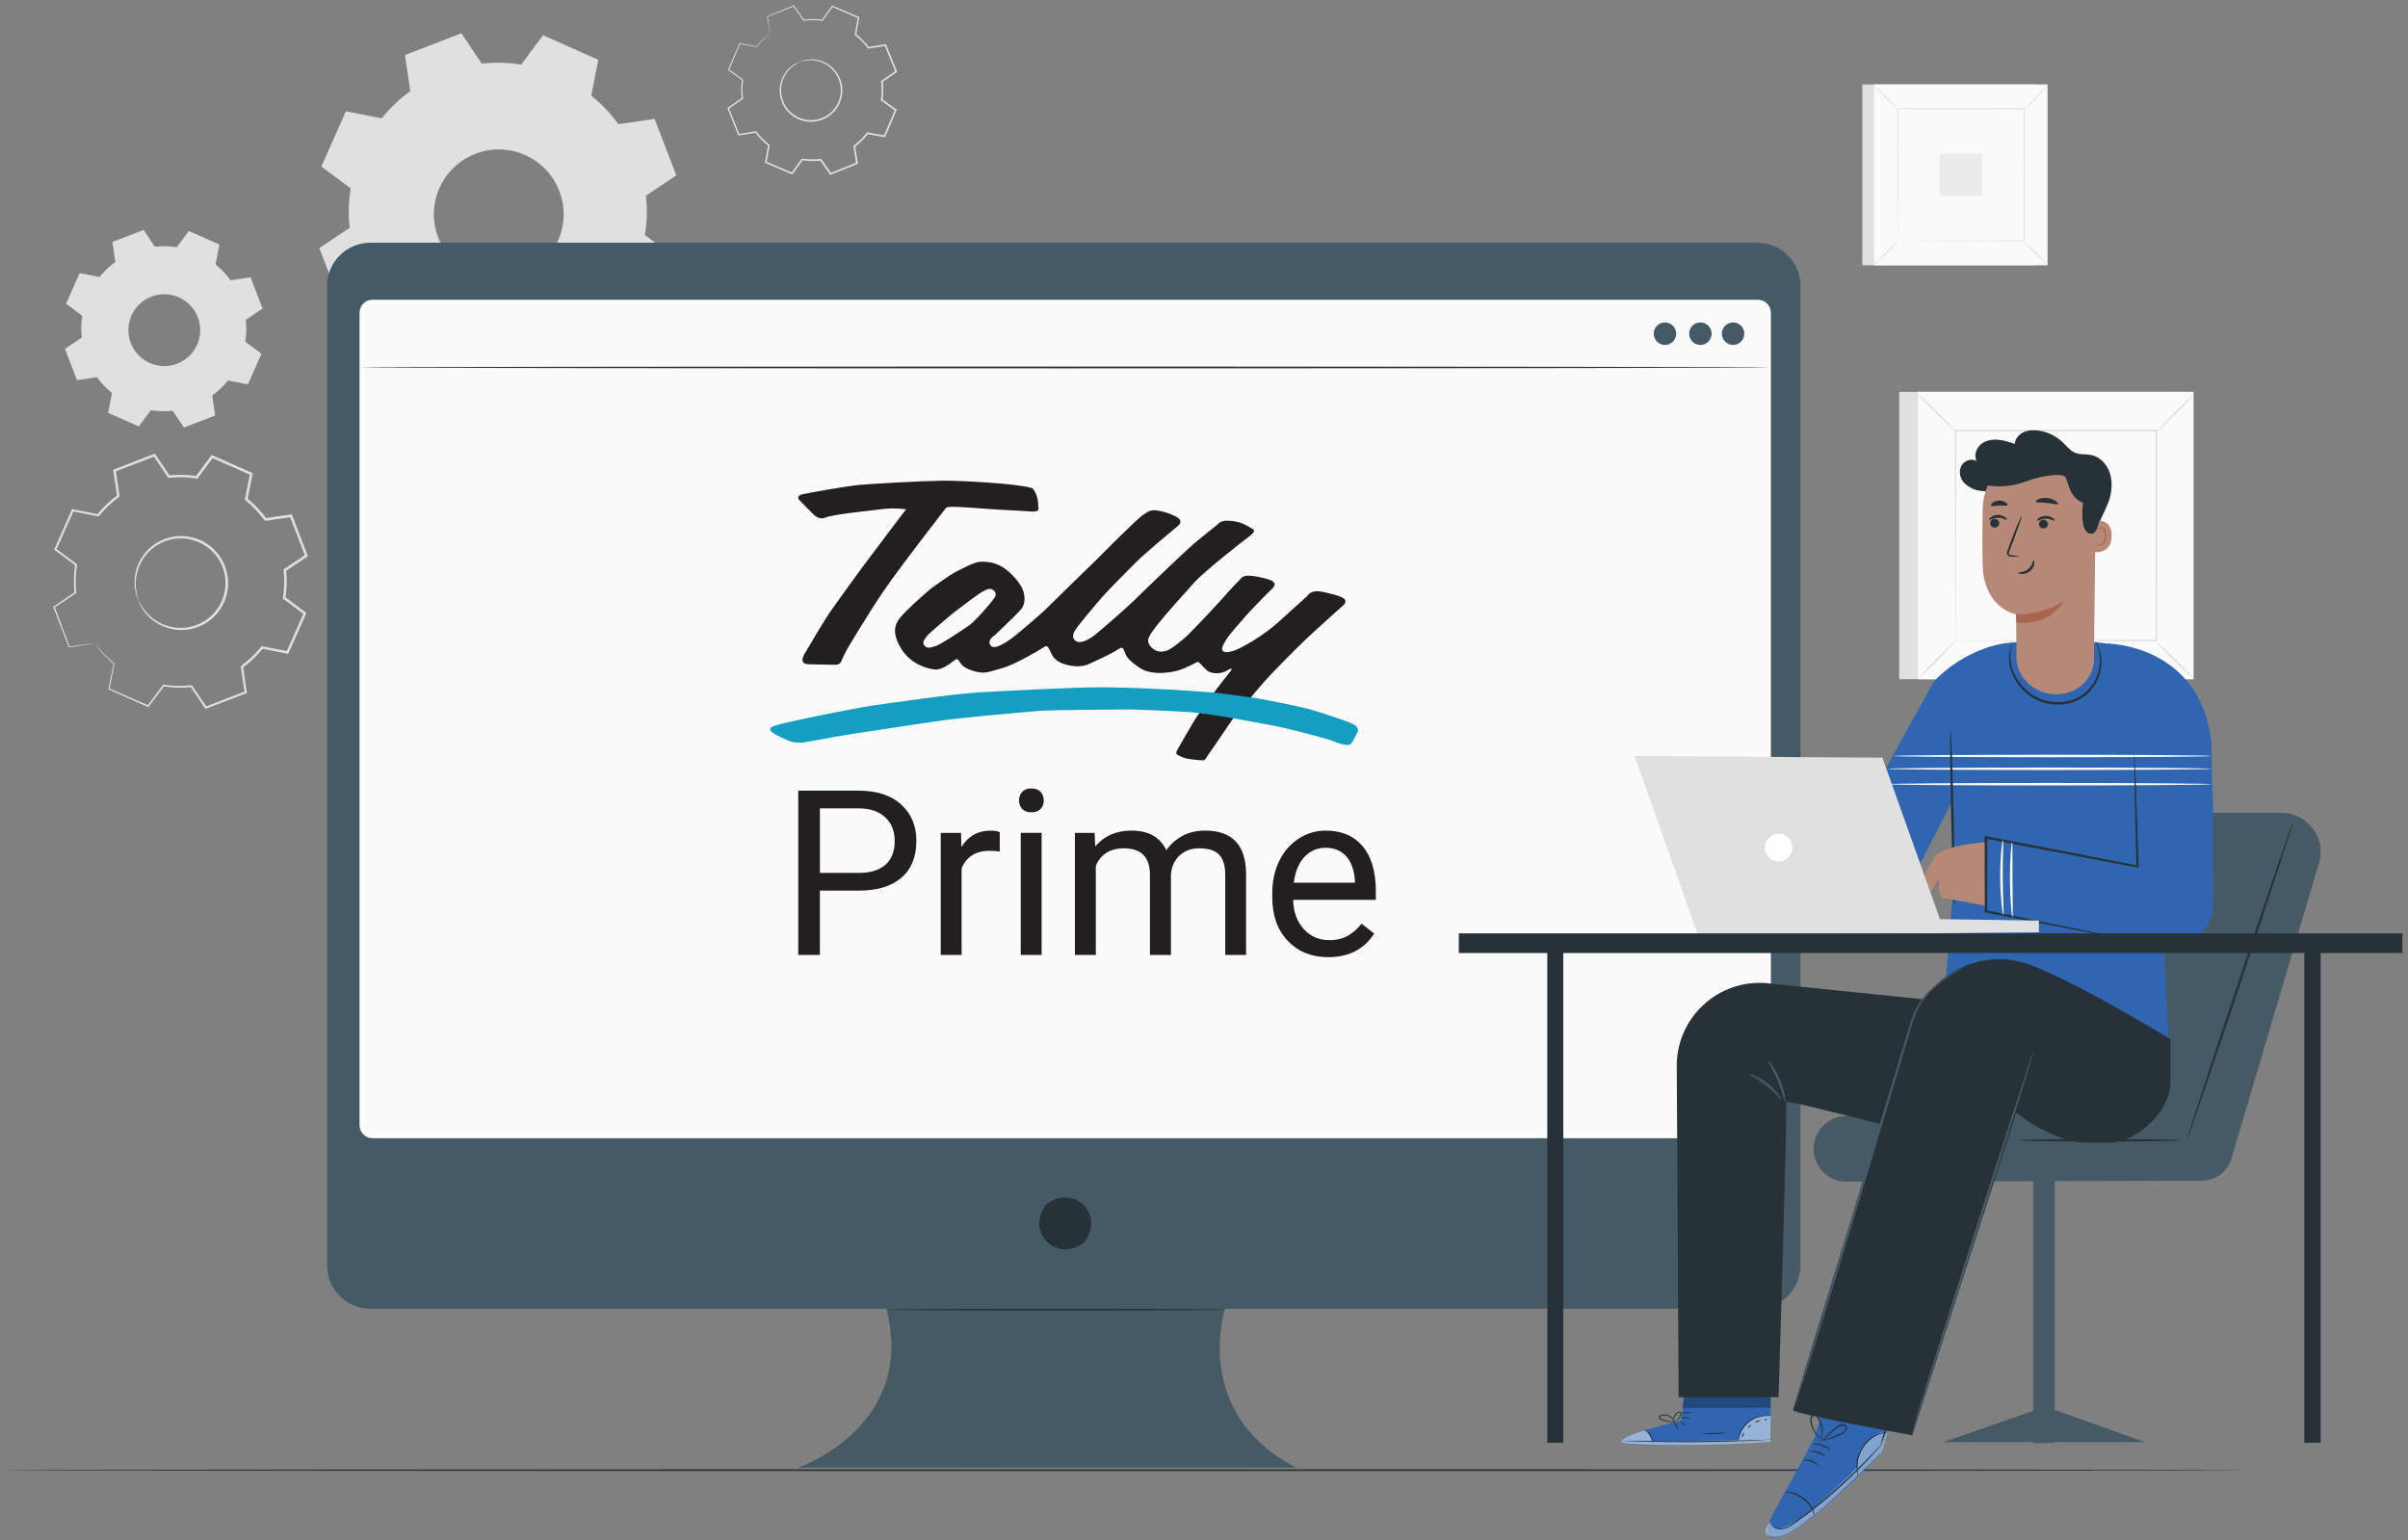 <?xml version="1.0" encoding="UTF-8"?>
<svg xmlns="http://www.w3.org/2000/svg" width="408" height="261" viewBox="0 0 408 261" fill="none">
  <rect x="0" y="0" width="408" height="261" fill="#808080" stroke="none"/>
  <g clip-path="url(#clip0_22_133)">
    <path d="M23.409 101.608C23.409 101.608 23.56 102.293 24.246 103.344C24.919 104.366 26.272 105.76 28.45 106.422C29.524 106.742 30.791 106.881 32.103 106.637C33.404 106.387 34.769 105.83 35.895 104.831C36.47 104.349 36.975 103.757 37.399 103.095C37.829 102.438 38.166 101.695 38.369 100.905C38.822 99.332 38.735 97.56 38.125 95.934C37.486 94.32 36.36 92.949 34.972 92.084C34.286 91.637 33.543 91.312 32.782 91.114C32.027 90.905 31.255 90.806 30.506 90.835C29.002 90.853 27.614 91.352 26.481 92.037C25.343 92.734 24.501 93.687 23.92 94.645C22.747 96.596 22.683 98.536 22.869 99.75C23.061 100.987 23.409 101.596 23.409 101.596C23.462 101.579 23.177 100.946 23.038 99.726C22.904 98.53 23.026 96.66 24.182 94.808C24.757 93.896 25.581 93.001 26.673 92.345C27.759 91.707 29.083 91.242 30.512 91.236C31.22 91.213 31.952 91.312 32.666 91.515C33.386 91.707 34.089 92.014 34.734 92.444C36.046 93.263 37.103 94.558 37.707 96.085C38.282 97.618 38.363 99.291 37.945 100.778C37.754 101.527 37.44 102.229 37.033 102.851C36.638 103.478 36.162 104.041 35.622 104.506C34.565 105.464 33.27 106.004 32.033 106.26C30.785 106.509 29.577 106.393 28.537 106.109C26.435 105.51 25.088 104.204 24.385 103.234C23.671 102.241 23.456 101.579 23.404 101.602L23.409 101.608Z" fill="#E0E0E0"></path>
    <path d="M16.092 108.995C16.092 108.995 16.005 108.995 15.819 109.018C15.616 109.041 15.348 109.076 14.994 109.123C14.239 109.221 13.153 109.367 11.748 109.558L11.823 109.605C11.167 107.868 10.302 105.586 9.257 102.828L9.216 102.961C10.319 102.229 11.551 101.411 12.863 100.539L12.927 100.499V100.418C12.764 98.954 12.787 97.369 13.055 95.731L13.066 95.644L12.997 95.592C11.905 94.773 10.72 93.884 9.489 92.967L9.541 93.158C10.47 91.073 11.458 88.861 12.497 86.544L12.306 86.642C13.635 86.91 15.099 87.2 16.603 87.496L16.713 87.519L16.783 87.432C17.695 86.3 18.845 85.173 20.174 84.215L20.267 84.145L20.25 84.029C20.058 82.688 19.843 81.207 19.623 79.697L19.495 79.912C21.62 79.099 23.909 78.216 26.261 77.316L26.011 77.24C26.771 78.373 27.602 79.616 28.444 80.876L28.514 80.98L28.642 80.969C30.093 80.812 31.708 80.829 33.305 81.091L33.432 81.114L33.508 81.009C34.327 79.912 35.221 78.71 36.127 77.496L35.866 77.566C37.962 78.495 40.21 79.494 42.486 80.504L42.358 80.26C42.091 81.619 41.801 83.083 41.511 84.558L41.481 84.691L41.586 84.778C42.742 85.707 43.862 86.857 44.797 88.152C44.89 88.193 44.583 88.065 45.012 88.245H45.018H45.036L45.07 88.24L45.14 88.228L45.274 88.21L45.547 88.17L46.093 88.088L47.178 87.932C47.899 87.827 48.619 87.723 49.339 87.618L49.101 87.479C49.983 89.761 50.849 92.02 51.708 94.239L51.789 93.977C50.564 94.796 49.356 95.609 48.154 96.416L48.044 96.492L48.055 96.625C48.23 98.193 48.183 99.767 47.939 101.289L47.916 101.416L48.02 101.492C49.211 102.375 50.378 103.246 51.534 104.105L51.464 103.85C50.465 106.114 49.484 108.321 48.532 110.476L48.758 110.36C47.3 110.075 45.866 109.79 44.461 109.518L44.339 109.494L44.263 109.587C43.264 110.836 42.12 111.916 40.883 112.816L40.79 112.886L40.808 113.002C41.029 114.489 41.238 115.929 41.447 117.334L41.563 117.137C39.188 118.06 36.94 118.931 34.809 119.756L35.012 119.82C34.153 118.542 33.345 117.346 32.567 116.19L32.515 116.109L32.416 116.12C30.755 116.306 29.193 116.242 27.736 116.016L27.648 116.004L27.596 116.074C26.65 117.352 25.796 118.507 24.989 119.593L25.145 119.553C22.573 118.426 20.384 117.468 18.508 116.643L18.566 116.753C18.891 115.034 19.164 113.623 19.385 112.45V112.41L19.361 112.381C18.119 111.387 17.317 110.511 16.806 109.918C16.568 109.628 16.382 109.401 16.249 109.239C16.127 109.082 16.063 109.012 16.063 109.018C16.063 109.018 16.115 109.105 16.22 109.262C16.33 109.419 16.504 109.657 16.754 109.965C17.247 110.574 18.032 111.475 19.274 112.491L19.251 112.421C19.013 113.594 18.723 115 18.374 116.713L18.357 116.788L18.432 116.823C20.302 117.659 22.48 118.641 25.041 119.791L25.134 119.831L25.198 119.744C26.011 118.658 26.87 117.514 27.828 116.242L27.689 116.3C29.17 116.539 30.761 116.614 32.451 116.434L32.3 116.364C33.072 117.526 33.874 118.728 34.728 120.006L34.803 120.122L34.931 120.075C37.068 119.256 39.315 118.397 41.696 117.479L41.836 117.427L41.812 117.282C41.609 115.877 41.4 114.436 41.185 112.95L41.11 113.136C42.376 112.224 43.549 111.12 44.571 109.849L44.379 109.918C45.785 110.197 47.219 110.482 48.677 110.772L48.839 110.801L48.903 110.65C49.861 108.495 50.843 106.289 51.848 104.03L51.917 103.873L51.784 103.768C50.628 102.909 49.461 102.032 48.276 101.149L48.357 101.358C48.607 99.802 48.654 98.188 48.479 96.579L48.386 96.782C49.589 95.981 50.802 95.168 52.022 94.349L52.167 94.25L52.103 94.088C51.249 91.863 50.378 89.61 49.501 87.322L49.438 87.153L49.263 87.177C48.549 87.281 47.829 87.386 47.103 87.49L46.017 87.647L45.471 87.728L45.198 87.769L45.065 87.787L44.995 87.798H44.96L44.943 87.804H44.937C45.361 87.984 45.053 87.85 45.152 87.891C44.188 86.561 43.044 85.382 41.853 84.43L41.934 84.645C42.225 83.17 42.515 81.706 42.782 80.347L42.817 80.173L42.655 80.103C40.378 79.093 38.125 78.1 36.028 77.171L35.866 77.101L35.761 77.24C34.861 78.454 33.967 79.656 33.148 80.754L33.357 80.673C31.719 80.411 30.064 80.394 28.578 80.556L28.775 80.649C27.927 79.389 27.097 78.146 26.336 77.014L26.243 76.875L26.086 76.933C23.74 77.839 21.452 78.727 19.327 79.546L19.176 79.604L19.199 79.761C19.419 81.271 19.64 82.752 19.838 84.093L19.913 83.907C18.56 84.889 17.387 86.044 16.463 87.206L16.644 87.142C15.139 86.846 13.676 86.561 12.346 86.3L12.207 86.271L12.149 86.399C11.121 88.727 10.145 90.94 9.228 93.031L9.175 93.147L9.28 93.222C10.517 94.14 11.701 95.017 12.799 95.83L12.741 95.69C12.48 97.357 12.468 98.966 12.636 100.452L12.695 100.33C11.388 101.213 10.168 102.038 9.071 102.781L8.995 102.833L9.03 102.915C10.105 105.661 10.999 107.932 11.672 109.663L11.696 109.715L11.754 109.703C13.148 109.483 14.216 109.314 14.96 109.198C15.314 109.14 15.587 109.094 15.79 109.059C15.976 109.024 16.074 109.006 16.074 109.001L16.092 108.995Z" fill="#E0E0E0"></path>
    <path fill-rule="evenodd" clip-rule="evenodd" d="M63.909 50.718C65.239 52.548 66.79 54.168 68.514 55.556L67.318 61.63L76.685 65.783L80.385 60.817C82.568 61.166 84.81 61.23 87.063 60.986L90.513 66.125L100.072 62.438L99.177 56.311C101.013 54.981 102.633 53.43 104.015 51.706L110.089 52.902L114.242 43.535L109.276 39.836C109.625 37.652 109.689 35.41 109.445 33.157L114.59 29.713L110.908 20.149L104.782 21.043C103.452 19.208 101.901 17.593 100.176 16.206L101.373 10.131L92.005 5.979L88.306 10.944C86.122 10.596 83.881 10.532 81.627 10.776L78.178 5.636L68.619 9.318L69.513 15.445C67.678 16.775 66.058 18.325 64.676 20.05L58.601 18.854L54.449 28.221L59.414 31.92C59.066 34.104 59.002 36.345 59.246 38.599L54.106 42.042L57.788 51.601L63.915 50.707L63.909 50.718ZM74.252 40.271C72.069 34.609 74.891 28.244 80.553 26.061C86.215 23.877 92.58 26.699 94.764 32.361C96.947 38.024 94.125 44.388 88.463 46.572C82.8 48.755 76.436 45.933 74.252 40.271Z" fill="#E0E0E0"></path>
    <path fill-rule="evenodd" clip-rule="evenodd" d="M16.433 63.918C17.171 64.935 18.03 65.829 18.983 66.596L18.32 69.958L23.506 72.258L25.556 69.511C26.764 69.703 28.007 69.737 29.256 69.604L31.166 72.449L36.457 70.411L35.963 67.019C36.979 66.282 37.874 65.422 38.64 64.47L42.003 65.132L44.303 59.946L41.556 57.896C41.747 56.688 41.782 55.446 41.649 54.197L44.494 52.286L42.456 46.99L39.064 47.484C38.327 46.467 37.467 45.573 36.515 44.806L37.177 41.444L31.991 39.144L29.941 41.897C28.733 41.705 27.49 41.671 26.242 41.804L24.331 38.959L19.041 40.997L19.534 44.388C18.518 45.126 17.624 45.985 16.857 46.938L13.495 46.276L11.195 51.462L13.942 53.512C13.75 54.72 13.715 55.962 13.849 57.211L11.003 59.122L13.042 64.412L16.433 63.918ZM22.159 58.134C20.951 54.998 22.513 51.473 25.649 50.265C28.785 49.057 32.305 50.62 33.518 53.756C34.726 56.892 33.164 60.411 30.028 61.624C26.892 62.833 23.373 61.27 22.159 58.134Z" fill="#E0E0E0"></path>
    <path d="M135.472 10.497C135.472 10.497 135.013 10.601 134.322 11.072C133.643 11.531 132.731 12.448 132.307 13.906C132.104 14.626 132.022 15.474 132.197 16.345C132.377 17.21 132.76 18.116 133.439 18.854C133.765 19.231 134.165 19.562 134.612 19.841C135.054 20.12 135.553 20.34 136.082 20.468C137.133 20.753 138.318 20.683 139.392 20.259C140.46 19.818 141.366 19.051 141.93 18.116C142.22 17.657 142.429 17.158 142.557 16.647C142.69 16.142 142.749 15.625 142.72 15.125C142.696 14.121 142.348 13.203 141.877 12.454C141.401 11.705 140.757 11.147 140.112 10.77C138.8 10.009 137.505 9.98 136.697 10.12C135.873 10.259 135.472 10.497 135.472 10.497C135.484 10.532 135.908 10.334 136.715 10.236C137.51 10.137 138.759 10.201 140.008 10.956C140.617 11.333 141.227 11.873 141.674 12.593C142.11 13.313 142.435 14.19 142.452 15.143C142.476 15.619 142.418 16.107 142.29 16.583C142.168 17.065 141.97 17.535 141.692 17.971C141.157 18.854 140.304 19.574 139.293 19.992C138.277 20.387 137.162 20.462 136.163 20.195C135.664 20.073 135.193 19.87 134.769 19.609C134.345 19.353 133.968 19.04 133.654 18.685C133.004 17.988 132.632 17.129 132.452 16.31C132.272 15.48 132.342 14.672 132.522 13.976C132.899 12.564 133.759 11.658 134.403 11.182C135.06 10.694 135.501 10.543 135.484 10.514L135.472 10.497Z" fill="#E0E0E0"></path>
    <path d="M130.478 5.689C130.478 5.689 130.478 5.631 130.461 5.509C130.444 5.375 130.415 5.195 130.385 4.963C130.31 4.463 130.205 3.737 130.066 2.802L130.037 2.855C131.187 2.402 132.703 1.803 134.532 1.078L134.439 1.049C134.938 1.78 135.496 2.587 136.088 3.459L136.117 3.499H136.17C137.145 3.377 138.202 3.377 139.294 3.54H139.352L139.387 3.499C139.921 2.762 140.502 1.966 141.106 1.136L140.978 1.17C142.378 1.769 143.858 2.407 145.421 3.075L145.351 2.948C145.188 3.836 145.008 4.817 144.822 5.822L144.811 5.898L144.869 5.944C145.636 6.542 146.396 7.297 147.047 8.174L147.093 8.238L147.169 8.226C148.063 8.087 149.05 7.924 150.055 7.768L149.91 7.686C150.473 9.097 151.083 10.619 151.704 12.175L151.756 12.013C151.007 12.53 150.188 13.099 149.352 13.674L149.283 13.72L149.294 13.807C149.41 14.777 149.416 15.851 149.259 16.92L149.248 17.007L149.317 17.059C150.061 17.594 150.868 18.18 151.687 18.772L151.64 18.598C151.036 20.004 150.392 21.514 149.741 23.041L149.904 22.954C148.998 22.785 148.017 22.611 147.029 22.431L146.942 22.414L146.884 22.483C146.274 23.262 145.519 24.022 144.666 24.661C144.642 24.725 144.724 24.516 144.608 24.806V24.812V24.824V24.847V24.893L144.631 24.986L144.66 25.166L144.718 25.526L144.834 26.252C144.91 26.734 144.991 27.21 145.066 27.692L145.159 27.53C143.644 28.14 142.145 28.738 140.676 29.336L140.85 29.388C140.293 28.581 139.735 27.78 139.189 26.984L139.137 26.909L139.05 26.92C138.005 27.048 136.954 27.036 135.937 26.891L135.85 26.88L135.798 26.949C135.217 27.751 134.648 28.54 134.085 29.319L134.253 29.272C132.737 28.628 131.251 27.994 129.805 27.379L129.886 27.53C130.06 26.554 130.234 25.596 130.409 24.655L130.42 24.574L130.356 24.522C129.514 23.866 128.783 23.116 128.173 22.297L128.126 22.234L128.051 22.245C127.064 22.408 126.105 22.559 125.171 22.716L125.304 22.791C124.665 21.217 124.067 19.725 123.492 18.308L123.452 18.441C124.294 17.855 125.089 17.303 125.85 16.775L125.902 16.74V16.676C125.757 15.567 125.78 14.527 125.92 13.552V13.494L125.879 13.459C125.02 12.837 124.241 12.28 123.504 11.757L123.533 11.862C124.259 10.137 124.88 8.668 125.409 7.408L125.333 7.448C126.483 7.651 127.424 7.814 128.214 7.953H128.243L128.26 7.936C128.91 7.094 129.491 6.554 129.88 6.205C130.072 6.043 130.217 5.915 130.327 5.828C130.432 5.741 130.478 5.7 130.473 5.7C130.473 5.7 130.415 5.735 130.31 5.811C130.205 5.886 130.049 6.002 129.845 6.171C129.445 6.507 128.847 7.042 128.185 7.878L128.231 7.861C127.447 7.71 126.506 7.535 125.362 7.315L125.31 7.303L125.287 7.349C124.747 8.604 124.114 10.067 123.37 11.786L123.341 11.85L123.399 11.891C124.131 12.425 124.903 12.988 125.763 13.61L125.722 13.517C125.577 14.504 125.542 15.567 125.676 16.693L125.722 16.595C124.956 17.123 124.16 17.669 123.318 18.25L123.242 18.302L123.277 18.389C123.846 19.806 124.439 21.299 125.072 22.878L125.107 22.971L125.205 22.954C126.14 22.803 127.099 22.652 128.092 22.495L127.97 22.443C128.591 23.279 129.34 24.051 130.194 24.719L130.147 24.591C129.973 25.532 129.799 26.49 129.619 27.466L129.601 27.576L129.7 27.617C131.146 28.233 132.627 28.871 134.143 29.516L134.247 29.562L134.311 29.47C134.875 28.691 135.444 27.902 136.024 27.106L135.885 27.164C136.925 27.315 138.005 27.332 139.073 27.199L138.934 27.135C139.48 27.931 140.037 28.732 140.595 29.539L140.664 29.638L140.775 29.591C142.25 28.999 143.748 28.401 145.264 27.791L145.374 27.745L145.357 27.629C145.281 27.152 145.206 26.67 145.124 26.188L145.008 25.462L144.95 25.102L144.921 24.922L144.904 24.829V24.783L144.892 24.76V24.748C144.776 25.033 144.863 24.824 144.834 24.888C145.711 24.231 146.489 23.459 147.111 22.657L146.965 22.71C147.953 22.89 148.934 23.07 149.84 23.233L149.956 23.256L150.003 23.145C150.653 21.618 151.298 20.108 151.896 18.697L151.942 18.592L151.849 18.523C151.031 17.93 150.223 17.35 149.48 16.81L149.538 16.949C149.695 15.851 149.695 14.754 149.573 13.761L149.515 13.894C150.345 13.319 151.17 12.75 151.913 12.233L152.006 12.169L151.965 12.065C151.338 10.509 150.729 8.987 150.159 7.582L150.119 7.483L150.014 7.5C149.01 7.663 148.022 7.826 147.134 7.971L147.256 8.023C146.588 7.129 145.804 6.356 145.02 5.752L145.066 5.869C145.246 4.864 145.426 3.882 145.583 2.994L145.601 2.901L145.514 2.866C143.951 2.204 142.465 1.571 141.065 0.979L140.99 0.944L140.943 1.014C140.345 1.844 139.77 2.646 139.236 3.389L139.329 3.348C138.214 3.191 137.139 3.197 136.152 3.325L136.233 3.36C135.629 2.495 135.072 1.687 134.561 0.961L134.526 0.909L134.468 0.932C132.645 1.676 131.14 2.291 129.991 2.762L129.956 2.773V2.808C130.124 3.732 130.246 4.446 130.327 4.945C130.368 5.178 130.403 5.363 130.426 5.497C130.449 5.619 130.461 5.683 130.467 5.689H130.478Z" fill="#E0E0E0"></path>
    <path d="M321.795 66.404H368.497V115.087H321.795V66.404Z" fill="#E0E0E0"></path>
    <path d="M324.959 66.404H371.661V115.087H324.959V66.404Z" fill="#FAFAFA"></path>
    <path d="M324.942 115.099H371.673V66.387H324.942V115.099ZM371.644 115.07H324.971V66.416H371.644V115.07Z" fill="#E0E0E0"></path>
    <path d="M331.237 72.949H365.384V108.542H331.237V72.949Z" fill="#FAFAFA"></path>
    <path d="M365.385 108.78C365.356 108.815 365.682 109.187 366.227 109.762C366.773 110.337 367.54 111.115 368.399 111.963C369.259 112.81 370.049 113.565 370.629 114.1C371.21 114.634 371.588 114.953 371.617 114.924C371.646 114.895 371.326 114.524 370.78 113.949C370.234 113.374 369.468 112.59 368.603 111.742C367.743 110.894 366.948 110.139 366.367 109.605C365.786 109.071 365.409 108.757 365.385 108.786V108.78Z" fill="#E0E0E0"></path>
    <path d="M331.238 108.693C331.203 108.664 330.831 108.989 330.256 109.535C329.681 110.081 328.903 110.848 328.055 111.707C327.207 112.567 326.452 113.356 325.918 113.937C325.384 114.518 325.064 114.895 325.093 114.924C325.122 114.953 325.494 114.634 326.069 114.088C326.644 113.542 327.428 112.776 328.276 111.91C329.124 111.051 329.879 110.255 330.413 109.675C330.947 109.094 331.261 108.716 331.232 108.693H331.238Z" fill="#E0E0E0"></path>
    <path d="M331.331 73.042C331.36 73.013 331.034 72.635 330.488 72.061C329.943 71.486 329.176 70.707 328.317 69.859C327.457 69.012 326.667 68.257 326.087 67.722C325.506 67.188 325.128 66.869 325.099 66.898C325.07 66.927 325.39 67.299 325.936 67.873C326.481 68.448 327.248 69.232 328.113 70.08C328.973 70.928 329.768 71.683 330.349 72.217C330.93 72.751 331.307 73.065 331.331 73.036V73.042Z" fill="#E0E0E0"></path>
    <path d="M365.478 73.129C365.513 73.158 365.885 72.833 366.46 72.287C367.035 71.741 367.813 70.975 368.661 70.115C369.509 69.255 370.264 68.466 370.798 67.885C371.332 67.304 371.652 66.927 371.622 66.898C371.593 66.869 371.222 67.188 370.647 67.734C370.072 68.28 369.288 69.046 368.44 69.912C367.592 70.771 366.837 71.567 366.303 72.148C365.769 72.728 365.455 73.106 365.484 73.129H365.478Z" fill="#E0E0E0"></path>
    <path d="M331.33 108.542C331.33 108.542 331.33 108.484 331.336 108.368C331.336 108.246 331.336 108.083 331.342 107.868C331.342 107.421 331.353 106.782 331.359 105.946C331.365 104.262 331.377 101.806 331.394 98.693C331.412 92.456 331.435 83.576 331.464 72.943L331.33 73.077C341.272 73.077 352.945 73.088 365.379 73.094L365.228 72.943C365.233 86.01 365.245 98.228 365.251 108.536L365.379 108.408C355.175 108.438 346.679 108.461 340.721 108.472C337.747 108.49 335.401 108.496 333.793 108.507C332.997 108.513 332.387 108.519 331.957 108.525C331.754 108.525 331.597 108.525 331.481 108.53C331.377 108.53 331.319 108.53 331.319 108.536C331.319 108.536 331.365 108.536 331.47 108.542C331.58 108.542 331.731 108.542 331.928 108.548C332.346 108.548 332.95 108.554 333.734 108.565C335.337 108.571 337.666 108.583 340.634 108.6C346.609 108.618 355.134 108.641 365.373 108.664H365.5V108.536C365.506 98.228 365.512 86.004 365.524 72.943V72.792H365.373C352.939 72.798 341.261 72.804 331.324 72.81H331.191V72.943C331.22 83.611 331.243 92.52 331.261 98.774C331.278 101.875 331.29 104.32 331.295 105.998C331.301 106.823 331.307 107.456 331.313 107.892C331.313 108.095 331.313 108.258 331.319 108.374C331.319 108.478 331.319 108.536 331.324 108.53L331.33 108.542Z" fill="#E0E0E0"></path>
    <path d="M342.614 85.046H354.008V96.44H342.614V85.046Z" fill="#EBEBEB"></path>
    <path d="M315.541 14.312H344.938V44.952H315.541V14.312Z" fill="#E0E0E0"></path>
    <path d="M317.532 14.313H346.929V44.952H317.532V14.313Z" fill="#FAFAFA"></path>
    <path d="M317.527 44.963H346.941V14.307H317.527V44.963ZM346.923 44.946H317.55V14.324H346.923V44.946Z" fill="#E0E0E0"></path>
    <path d="M321.482 18.436H342.975V40.84H321.482V18.436Z" fill="#FAFAFA"></path>
    <path d="M342.975 40.985C342.975 40.985 343.161 41.241 343.503 41.601C343.846 41.961 344.328 42.455 344.868 42.983C345.408 43.517 345.908 43.988 346.273 44.325C346.639 44.661 346.877 44.859 346.895 44.842C346.912 44.824 346.709 44.592 346.366 44.226C346.024 43.866 345.542 43.372 344.996 42.838C344.456 42.304 343.956 41.828 343.59 41.491C343.225 41.154 342.986 40.956 342.975 40.974V40.985Z" fill="#E0E0E0"></path>
    <path d="M321.488 40.933C321.488 40.933 321.232 41.119 320.872 41.462C320.512 41.804 320.018 42.286 319.49 42.826C318.956 43.366 318.485 43.866 318.148 44.232C317.812 44.598 317.614 44.836 317.632 44.853C317.649 44.87 317.881 44.667 318.247 44.325C318.607 43.982 319.101 43.5 319.635 42.954C320.169 42.414 320.646 41.915 320.982 41.549C321.319 41.183 321.517 40.945 321.499 40.933H321.488Z" fill="#E0E0E0"></path>
    <path d="M321.545 18.494C321.545 18.494 321.359 18.238 321.017 17.878C320.674 17.518 320.192 17.024 319.652 16.496C319.112 15.962 318.613 15.491 318.247 15.155C317.881 14.818 317.643 14.62 317.625 14.638C317.608 14.655 317.811 14.887 318.154 15.253C318.496 15.613 318.978 16.107 319.524 16.641C320.064 17.175 320.564 17.652 320.93 17.988C321.295 18.325 321.534 18.523 321.545 18.505V18.494Z" fill="#E0E0E0"></path>
    <path d="M343.033 18.546C343.033 18.546 343.288 18.36 343.648 18.018C344.008 17.675 344.502 17.193 345.031 16.653C345.565 16.113 346.035 15.613 346.372 15.248C346.709 14.882 346.906 14.643 346.889 14.626C346.871 14.609 346.639 14.812 346.273 15.155C345.913 15.497 345.42 15.979 344.885 16.525C344.351 17.065 343.875 17.565 343.538 17.93C343.201 18.296 343.004 18.534 343.021 18.546H343.033Z" fill="#E0E0E0"></path>
    <path d="M321.546 40.835C321.546 40.835 321.546 40.794 321.546 40.724C321.546 40.649 321.546 40.544 321.546 40.411C321.546 40.132 321.546 39.725 321.557 39.203C321.557 38.14 321.569 36.595 321.58 34.638C321.592 30.712 321.604 25.126 321.621 18.43L321.54 18.511C327.794 18.511 335.146 18.517 342.969 18.523L342.876 18.43C342.876 26.653 342.888 34.348 342.888 40.835L342.969 40.753C336.546 40.771 331.197 40.782 327.452 40.794C325.576 40.806 324.107 40.811 323.09 40.817C322.591 40.817 322.208 40.823 321.935 40.829C321.807 40.829 321.708 40.829 321.639 40.829C321.569 40.829 321.534 40.829 321.534 40.829C321.534 40.829 321.563 40.829 321.627 40.829C321.697 40.829 321.795 40.829 321.917 40.829C322.184 40.829 322.562 40.829 323.056 40.84C324.066 40.84 325.529 40.852 327.394 40.864C331.157 40.875 336.523 40.887 342.963 40.904H343.044V40.823C343.044 34.336 343.05 26.642 343.056 18.418V18.325H342.963C335.135 18.325 327.788 18.331 321.534 18.337H321.453V18.418C321.47 25.132 321.488 30.741 321.493 34.679C321.505 36.63 321.511 38.169 321.517 39.226C321.517 39.743 321.522 40.144 321.528 40.416C321.528 40.544 321.528 40.649 321.528 40.718C321.528 40.788 321.528 40.817 321.528 40.817L321.546 40.835Z" fill="#E0E0E0"></path>
    <path d="M328.642 26.049H335.814V33.221H328.642V26.049Z" fill="#EBEBEB"></path>
    <path d="M0.512 249.12C0.512 249.201 85.566 249.271 190.458 249.271C295.35 249.271 380.421 249.201 380.421 249.12C380.421 249.039 295.39 248.969 190.458 248.969C85.525 248.969 0.512 249.039 0.512 249.12Z" fill="#263238"></path>
    <path d="M62.759 41.131H297.729C301.783 41.131 305.064 44.412 305.064 48.465V214.433C305.064 218.486 301.783 221.767 297.729 221.767H207.547C207.547 221.767 201.81 239.509 219.592 248.684H135.269C135.269 248.684 155.345 241.803 150.182 221.767H62.753C58.705 221.767 55.418 218.486 55.418 214.433V48.465C55.418 44.412 58.699 41.131 62.753 41.131H62.759Z" fill="#455A64"></path>
    <path d="M177.105 204.31C173.911 208.881 178.911 213.881 183.481 210.687C183.632 210.582 183.772 210.443 183.876 210.292C187.065 205.727 182.07 200.727 177.5 203.915C177.349 204.02 177.209 204.159 177.105 204.31Z" fill="#263238"></path>
    <path d="M297.863 51.078H63.119C62.068 51.078 61.22 51.932 61.22 52.977V190.675C61.22 191.726 62.074 192.574 63.119 192.574H297.863C298.914 192.574 299.762 191.72 299.762 190.675V52.983C299.762 51.932 298.908 51.084 297.863 51.084V51.078Z" fill="#FAFAFA"></path>
    <path d="M138.919 150.919V161.818H135.249V133.981H145.515C148.56 133.981 150.948 134.758 152.674 136.312C154.4 137.867 155.264 139.927 155.264 142.488C155.264 145.19 154.419 147.271 152.73 148.73C151.04 150.19 148.622 150.919 145.475 150.919H138.918H138.919ZM138.919 147.917H145.515C147.478 147.917 148.983 147.454 150.028 146.528C151.073 145.602 151.596 144.266 151.596 142.515C151.596 140.854 151.073 139.527 150.028 138.532C148.983 137.537 147.55 137.018 145.727 136.982H138.921V147.917H138.919Z" fill="#231F20"></path>
    <path d="M169.395 144.305C168.859 144.216 168.28 144.171 167.655 144.171C165.335 144.171 163.761 145.159 162.932 147.136V161.818H159.395V141.132H162.836L162.893 143.522C164.053 141.674 165.698 140.75 167.827 140.75C168.515 140.75 169.038 140.839 169.395 141.018V144.306V144.305Z" fill="#231F20"></path>
    <path d="M172.664 135.643C172.664 135.071 172.839 134.586 173.19 134.191C173.541 133.796 174.06 133.599 174.748 133.599C175.437 133.599 175.959 133.798 176.316 134.191C176.673 134.586 176.852 135.071 176.852 135.643C176.852 136.216 176.673 136.694 176.316 137.076C175.959 137.458 175.437 137.649 174.748 137.649C174.06 137.649 173.541 137.458 173.19 137.076C172.839 136.694 172.664 136.216 172.664 135.643ZM176.486 161.816H172.949V141.13H176.486V161.816Z" fill="#231F20"></path>
    <path d="M185.473 141.13L185.569 143.425C187.085 141.641 189.131 140.748 191.706 140.748C194.599 140.748 196.568 141.857 197.613 144.075C198.302 143.082 199.197 142.278 200.3 141.666C201.403 141.055 202.705 140.748 204.209 140.748C208.747 140.748 211.053 143.151 211.13 147.955V161.816H207.593V148.165C207.593 146.686 207.256 145.581 206.581 144.848C205.906 144.116 204.77 143.749 203.177 143.749C201.864 143.749 200.774 144.141 199.908 144.926C199.04 145.708 198.537 146.763 198.398 148.09V161.818H194.842V148.262C194.842 145.253 193.37 143.749 190.425 143.749C188.105 143.749 186.518 144.737 185.666 146.713V161.818H182.129V141.132H185.475L185.473 141.13Z" fill="#231F20"></path>
    <path d="M225.047 162.198C222.243 162.198 219.961 161.278 218.203 159.436C216.444 157.594 215.564 155.131 215.564 152.046V151.396C215.564 149.344 215.956 147.512 216.741 145.899C217.524 144.287 218.621 143.026 220.029 142.114C221.437 141.203 222.964 140.746 224.607 140.746C227.296 140.746 229.386 141.631 230.879 143.404C232.37 145.176 233.116 147.712 233.116 151.012V152.483H219.103C219.153 154.522 219.749 156.171 220.891 157.426C222.031 158.682 223.481 159.309 225.24 159.309C226.49 159.309 227.546 159.054 228.414 158.543C229.28 158.034 230.04 157.357 230.69 156.516L232.85 158.198C231.116 160.861 228.517 162.194 225.049 162.194L225.047 162.198ZM224.607 143.655C223.18 143.655 221.981 144.173 221.013 145.213C220.044 146.252 219.445 147.708 219.215 149.581H229.577V149.313C229.475 147.515 228.991 146.123 228.125 145.136C227.259 144.148 226.087 143.655 224.607 143.655Z" fill="#231F20"></path>
    <path d="M137.211 86.537C137.701 87.007 138.583 88.23 139.807 87.713C141.08 87.148 147.496 86.537 149.604 86.255C151.71 86.02 153.523 86.301 153.523 86.301C153.523 86.301 147.94 93.641 147.057 94.864C146.125 96.04 141.375 102.626 140.444 103.992C139.514 105.404 137.31 109.074 136.28 110.861C135.3 112.649 136.967 112.555 136.967 112.555C136.967 112.555 140.787 112.649 141.62 112.649C142.403 112.603 142.552 112.084 142.648 111.803C142.795 111.521 143.09 110.769 143.774 109.59C144.461 108.414 146.077 105.78 147.89 102.91C149.703 100.04 151.759 97.263 153.377 95.099C154.993 92.936 156.904 90.442 157.344 89.877C157.785 89.312 159.596 86.961 159.99 86.442C160.381 85.877 160.53 85.925 161.214 85.877C161.901 85.831 166.456 86.159 168.317 86.301C170.228 86.442 172.971 86.537 174.685 86.677C176.4 86.818 175.91 85.925 175.91 85.925C175.91 85.925 176.008 84.843 175.518 83.667C174.98 82.444 174.539 82.631 174.539 82.631C172.089 81.925 162.929 81.455 160.333 81.455H159.523C156.077 81.499 147.572 81.987 145.687 82.161C143.63 82.35 137.115 83.478 135.941 83.759C134.764 84.041 135.451 84.747 135.451 84.747C135.451 84.747 136.675 86.018 137.213 86.535L137.211 86.537Z" fill="#231F20"></path>
    <path d="M226.997 101.074C226.997 101.074 226.459 100.792 224.254 100.322C222.002 99.805 221.512 100.981 221.512 100.981C221.512 100.981 218.426 103.757 216.515 105.498C214.604 107.191 212.401 108.603 210.882 109.403C209.412 110.25 207.894 110.769 207.306 110.391C206.718 110.061 207.306 109.168 207.748 108.416C208.189 107.616 210.54 105.027 211.127 104.324C211.715 103.618 214.457 100.794 215.634 99.666C216.76 98.49 214.752 98.114 213.821 97.878C212.889 97.689 212.303 97.549 211.371 97.549C210.44 97.549 210.099 98.206 210.099 98.206C210.099 98.206 208.482 99.853 207.993 100.418C207.551 101.03 203.094 105.782 201.675 107.193C200.253 108.651 198.294 110.063 197.708 110.252C197.119 110.441 195.945 110.723 194.965 109.546C193.986 108.416 194.819 107.618 196.092 105.876C197.414 104.183 200.843 100.372 202.508 98.536C204.222 96.702 210.54 91.715 211.765 90.82C212.99 89.927 212.255 89.643 212.255 89.643C212.255 89.643 211.128 88.938 210.492 88.702C209.856 88.421 208.826 88.232 207.798 88.232C206.77 88.232 206.328 88.843 206.328 88.843C206.328 88.843 202.801 91.666 202.116 92.278C201.432 92.843 193.789 100.088 192.418 101.5C190.996 102.912 187.029 106.347 185.658 107.475C184.287 108.557 183.012 109.122 182.277 108.605C181.542 108.134 181.787 107.334 182.277 106.628C182.719 105.922 185.754 102.299 186.833 101.076C187.911 99.853 191.241 96.513 192.416 95.337C193.542 94.16 198.147 90.303 199.468 89.221C200.84 88.139 199.125 87.48 199.125 87.48C199.125 87.48 198.145 86.915 196.529 86.585C194.913 86.255 194.57 86.679 193.689 87.244C192.759 87.809 186.684 93.925 186.048 94.584C185.411 95.196 178.063 102.347 176.937 103.477C175.761 104.559 171.99 107.807 171.256 108.275C170.569 108.792 168.415 110.25 167.827 109.357C167.19 108.464 168.513 107.664 168.513 107.664C168.513 107.664 171.796 104.605 172.922 103.334C174.098 102.063 173.412 100.181 173.215 99.71C172.97 99.194 172.089 97.782 170.473 96.511C168.856 95.24 167.19 95.146 166.064 95.194C164.887 95.288 163.173 96.322 162.047 96.841C160.92 97.406 157.638 99.805 157.638 99.805C157.638 99.805 154.994 102.063 153.474 103.616C152.005 105.122 150.78 106.439 152.446 109.496C154.111 112.601 157.148 113.307 158.373 113.448C159.549 113.588 161.115 112.366 161.655 111.941C162.193 111.471 162.292 111.66 162.781 112.412C163.223 113.164 164.594 113.683 165.867 113.918C167.092 114.107 167.63 113.824 169.834 113.212C171.99 112.601 176.056 110.202 176.839 109.683C177.622 109.118 177.672 109.965 178.357 111.141C179.043 112.317 180.659 112.74 182.079 112.882C183.548 112.977 184.233 112.647 185.164 112.223C186.094 111.799 188.593 110.624 189.328 110.105C190.063 109.635 190.209 109.589 190.504 110.341C190.798 111.047 190.848 111.658 193.1 113.164C195.305 114.67 199.027 113.822 199.86 113.54C200.741 113.259 202.357 112.458 202.751 112.223C203.142 111.988 203.486 112.647 204.367 113.494C205.2 114.294 206.915 114.246 207.991 113.588C209.069 112.882 208.529 113.683 208.529 113.683C208.529 113.683 206.818 115.856 206.324 116.506C205.441 117.669 204.17 119.503 202.847 121.353C202.195 122.263 200.105 126.01 199.565 126.905C199.075 127.846 199.272 127.798 200.153 128.222C200.986 128.693 203.239 128.834 203.779 128.834C204.269 128.834 204.463 128.269 204.463 128.269C204.463 128.269 207.24 124.292 208.137 122.905C209.441 120.886 211.952 118.182 211.952 118.182C212.444 117.503 213.989 115.798 214.457 115.235C215.24 114.34 219.699 109.778 221.169 108.414C222.638 107.002 226.459 103.616 227.585 102.58C228.711 101.546 226.997 101.074 226.997 101.074ZM164.153 106.015C162.83 106.908 159.353 109.261 158.471 109.496C157.638 109.731 157.1 110.013 156.56 109.307C156.022 108.601 157.588 107.238 157.588 107.238C157.588 107.238 160.477 104.696 161.605 103.803C162.781 102.91 165.915 100.509 166.602 100.179C167.289 99.849 167.778 99.522 168.415 100.085C169.051 100.696 168.513 101.261 168.316 101.543C168.17 101.824 165.426 105.118 164.153 106.013V106.015Z" fill="#231F20"></path>
    <path d="M228.713 122.435C228.272 122.248 223.08 120.46 221.512 120.082C219.944 119.658 213.331 118.34 212.45 118.248C211.842 118.184 206.814 117.438 205.499 117.345C204.448 117.272 202.996 117.166 200.35 116.977C197.704 116.79 191.484 116.506 187.026 116.46C182.518 116.412 170.567 117.071 166.159 117.307C161.702 117.542 151.17 119.094 147.789 119.565C144.408 120.082 133.583 122.248 131.331 122.953C129.126 123.613 131.722 124.647 133.338 125.401C134.955 126.153 136.621 125.731 136.621 125.731C136.621 125.731 139.903 125.165 141.568 124.836C143.232 124.506 155.43 122.718 158.467 122.248C161.505 121.731 173.015 120.695 176.15 120.46C179.286 120.271 188.053 120.271 190.551 120.225C193.048 120.178 201.474 120.649 201.914 120.695C206.635 121.231 209.555 121.825 209.555 121.825C209.555 121.825 213.865 122.577 215.726 122.955C217.637 123.285 224.642 125.073 226.16 125.684C227.678 126.296 228.364 126.296 228.756 126.155C229.147 125.966 230.079 123.943 230.079 123.943C230.225 122.955 229.099 122.672 228.707 122.437L228.713 122.435Z" fill="#149EC2"></path>
    <path d="M63.113 192.87H297.857C299.065 192.87 300.046 191.888 300.046 190.681V52.983C300.046 51.775 299.065 50.794 297.857 50.794H63.113C61.905 50.794 60.924 51.775 60.924 52.983V190.681C60.924 191.888 61.905 192.87 63.113 192.87ZM297.857 51.369C298.745 51.369 299.465 52.089 299.465 52.977V190.675C299.465 191.563 298.745 192.283 297.857 192.283H63.113C62.224 192.283 61.504 191.563 61.504 190.675V52.983C61.504 52.095 62.224 51.374 63.113 51.374H297.857V51.369Z" fill="white"></path>
    <path d="M280.198 56.543C280.198 57.594 281.051 58.448 282.102 58.448C283.153 58.448 284.007 57.594 284.007 56.543C284.007 55.492 283.153 54.638 282.102 54.638C281.051 54.638 280.198 55.492 280.198 56.543Z" fill="#455A64"></path>
    <path d="M291.741 56.543C291.741 57.594 292.595 58.448 293.646 58.448C294.697 58.448 295.551 57.594 295.551 56.543C295.551 55.492 294.697 54.638 293.646 54.638C292.595 54.638 291.741 55.492 291.741 56.543Z" fill="#455A64"></path>
    <path d="M286.201 56.543C286.201 57.594 287.055 58.448 288.106 58.448C289.157 58.448 290.011 57.594 290.011 56.543C290.011 55.492 289.157 54.638 288.106 54.638C287.055 54.638 286.201 55.492 286.201 56.543Z" fill="#455A64"></path>
    <path d="M61.041 62.263C61.041 62.345 114.521 62.414 180.48 62.414C246.44 62.414 299.931 62.345 299.931 62.263C299.931 62.182 246.463 62.112 180.48 62.112C114.497 62.112 61.041 62.182 61.041 62.263Z" fill="#263238"></path>
    <path d="M150.183 221.924C150.183 222.005 163.087 222.075 178.999 222.075C194.911 222.075 207.815 222.005 207.815 221.924C207.815 221.843 194.917 221.773 178.999 221.773C163.081 221.773 150.183 221.843 150.183 221.924Z" fill="#263238"></path>
    <path d="M392.915 146.256L378.078 196.329C377.418 198.552 375.374 200.075 373.061 200.075L312.874 200.238C309.682 200.246 307.133 197.567 307.304 194.375C307.459 191.419 309.902 189.106 312.858 189.106H335.879L354.316 137.746H386.571C390.993 137.746 394.177 142.005 392.915 146.248V146.256Z" fill="#455A64"></path>
    <path d="M341.996 193.227C341.996 193.341 348.136 193.438 355.701 193.438C363.266 193.438 369.407 193.341 369.407 193.227C369.407 193.113 363.275 193.015 355.701 193.015C348.128 193.015 341.996 193.113 341.996 193.227Z" fill="#263238"></path>
    <path d="M388.493 139.342C388.379 139.301 384.283 151.297 379.34 166.118C374.397 180.947 370.48 192.991 370.586 193.031C370.692 193.072 374.796 181.085 379.739 166.256C384.682 151.435 388.599 139.383 388.493 139.342Z" fill="#263238"></path>
    <path d="M344.496 244.571L348.168 244.481V200.075H344.496V244.571Z" fill="#455A64"></path>
    <path d="M363.404 244.367H329.259L344.723 238.992H348.395L363.404 244.367Z" fill="#455A64"></path>
    <path d="M372.043 126.272L366.392 154.497L367.402 175.653L329.421 169.334L330.911 150.808L330.944 135.482L321.628 153.528L314.38 139.521L327.654 115.474C330.089 112.95 332.931 111.085 336.343 109.855C337.996 109.261 339.755 108.902 341.783 108.813C346.164 110.165 350.545 110.173 354.926 108.813C355.463 108.878 356.204 108.951 357.133 109.057C357.19 109.057 357.247 109.073 357.304 109.082C365.366 110.067 371.514 116.761 371.962 124.871L372.035 126.264L372.043 126.272Z" fill="#3066B1"></path>
    <path d="M357.133 109.065C357.133 109.065 372.735 109.187 374.673 125.661L374.934 137.746L361.497 137.632L357.141 109.065H357.133Z" fill="#3066B1"></path>
    <path d="M319.861 130.27C319.861 130.384 332.141 130.482 347.28 130.482C362.418 130.482 374.706 130.384 374.706 130.27C374.706 130.156 362.426 130.059 347.28 130.059C332.133 130.059 319.861 130.156 319.861 130.27Z" fill="#FAFAFA"></path>
    <path d="M319.861 132.884C319.861 132.998 332.141 133.096 347.28 133.096C362.418 133.096 374.706 132.998 374.706 132.884C374.706 132.77 362.426 132.673 347.28 132.673C332.133 132.673 319.861 132.77 319.861 132.884Z" fill="#FAFAFA"></path>
    <path d="M320.732 128.104C320.732 128.218 332.817 128.316 347.719 128.316C362.622 128.316 374.706 128.218 374.706 128.104C374.706 127.99 362.63 127.893 347.719 127.893C332.809 127.893 320.732 127.99 320.732 128.104Z" fill="#FAFAFA"></path>
    <path d="M331.138 153.528C331.252 153.528 331.203 146.842 331.024 138.609C330.845 130.368 330.601 123.699 330.487 123.699C330.373 123.699 330.422 130.376 330.601 138.617C330.78 146.85 331.024 153.528 331.138 153.528Z" fill="#263238"></path>
    <path d="M336.481 142.697C336.481 142.697 329.103 143.227 327.768 145.173C326.44 147.127 324.413 152.689 325.178 152.73C325.944 152.771 326.505 152.314 326.505 152.314L328.525 148.731C328.525 148.731 328.199 152.192 329.413 152.266C330.626 152.331 336.619 153.536 336.619 153.536L336.481 142.705V142.697Z" fill="#B78876"></path>
    <path d="M374.934 134.538L374.958 153.569C374.722 158.015 370.553 161.191 366.204 160.238L336.44 154.106L336.505 141.907L362.181 146.834L362.523 133.919L374.934 134.538Z" fill="#3066B1"></path>
    <path d="M357.956 158.715C357.956 158.715 357.825 158.666 357.565 158.609C357.272 158.544 356.889 158.455 356.408 158.349C355.358 158.129 353.884 157.811 352.036 157.42C348.241 156.647 342.891 155.547 336.547 154.253L336.702 154.44C336.702 150.613 336.718 146.378 336.726 141.907L336.474 142.111C338.151 142.437 339.91 142.771 341.702 143.121C349.226 144.554 356.246 145.889 362.15 147.013L362.369 147.054V146.834C362.166 141.166 362.003 136.451 361.889 133.113C361.824 131.492 361.767 130.197 361.726 129.277C361.702 128.862 361.685 128.528 361.669 128.267C361.653 128.039 361.645 127.925 361.628 127.925C361.612 127.925 361.612 128.047 361.612 128.275C361.612 128.536 361.612 128.87 361.612 129.285C361.628 130.205 361.645 131.492 361.669 133.121C361.751 136.459 361.856 141.174 361.987 146.842L362.198 146.663C356.294 145.523 349.275 144.163 341.759 142.705C339.967 142.363 338.2 142.021 336.522 141.704L336.27 141.655V141.907C336.27 146.378 336.286 150.613 336.294 154.44V154.595L336.449 154.627C342.809 155.865 348.167 156.907 351.97 157.64C353.835 157.99 355.309 158.267 356.368 158.463C356.856 158.544 357.239 158.617 357.532 158.666C357.793 158.707 357.931 158.723 357.939 158.715H357.956Z" fill="#263238"></path>
    <path d="M340.878 109.065C340.878 109.065 340.821 109.155 340.756 109.342C340.683 109.529 340.602 109.814 340.528 110.181C340.382 110.922 340.3 112.054 340.667 113.381C341.025 114.7 341.888 116.166 343.248 117.363C344.584 118.593 346.554 119.432 348.663 119.407C350.773 119.423 352.76 118.568 354.022 117.233C355.292 115.906 355.854 114.277 356.017 112.925C356.163 111.557 355.919 110.45 355.642 109.741C355.504 109.391 355.374 109.122 355.26 108.959C355.154 108.788 355.097 108.699 355.089 108.707C355.048 108.731 355.268 109.09 355.488 109.798C355.716 110.498 355.903 111.581 355.724 112.893C355.536 114.187 354.966 115.726 353.745 116.964C352.548 118.202 350.675 119.008 348.672 118.984C346.668 119 344.803 118.226 343.517 117.07C342.198 115.93 341.343 114.554 340.96 113.292C340.569 112.029 340.602 110.93 340.699 110.197C340.797 109.456 340.927 109.065 340.887 109.049L340.878 109.065Z" fill="#263238"></path>
    <path d="M339.446 155.116C339.503 155.116 339.487 154.391 339.446 153.235C339.405 152.078 339.348 150.482 339.332 148.723C339.324 146.964 339.356 145.368 339.389 144.212C339.421 143.056 339.43 142.339 339.373 142.331C339.316 142.331 339.193 143.031 339.087 144.188C338.982 145.344 338.892 146.948 338.908 148.723C338.916 150.499 339.022 152.095 339.145 153.251C339.267 154.407 339.397 155.116 339.446 155.108V155.116Z" fill="#FAFAFA"></path>
    <path d="M340.978 155.425C341.035 155.425 341.043 154.709 341.035 153.56C341.018 152.249 341.002 150.743 340.986 149.073C340.986 147.412 340.986 145.898 340.986 144.586C340.986 143.438 340.978 142.73 340.913 142.722C340.856 142.722 340.766 143.422 340.685 144.578C340.603 145.727 340.546 147.314 340.554 149.073C340.562 150.832 340.636 152.42 340.725 153.569C340.815 154.717 340.913 155.425 340.97 155.417L340.978 155.425Z" fill="#FAFAFA"></path>
    <path d="M321.23 238.731L318.567 246.37C318.567 246.37 304.055 261.696 300.187 260.482C297.655 259.684 301.279 255.67 307.443 243.528L308.998 238.414L321.23 238.731Z" fill="#3066B1"></path>
    <path opacity="0.4" d="M319.868 242.6L318.85 246.028C318.85 246.028 310.373 254.408 307.922 256.289C305.471 258.17 302.45 260.849 300.21 260.385C297.971 259.921 299.941 257.877 299.941 257.877C299.941 257.877 300.544 259.367 301.619 259.041C302.694 258.715 304.713 257.86 309.347 253.699C313.98 249.538 314.73 248.553 314.73 248.553C314.73 248.553 314.51 246.427 315.406 245.263C316.301 244.098 318.02 242.421 319.876 242.6H319.868Z" fill="white"></path>
    <path d="M299.918 257.974C299.918 257.974 300.007 258.357 300.536 258.699C301.041 259.057 302.043 259.179 303.02 258.609C304.909 257.404 307.385 255.45 310.015 253.219C312.646 250.971 314.877 248.78 316.457 247.16C317.165 246.419 317.776 245.776 318.305 245.222C318.484 245.034 318.647 244.855 318.81 244.692C318.924 244.57 318.989 244.513 318.997 244.521C318.997 244.521 318.948 244.595 318.843 244.725C318.696 244.904 318.541 245.083 318.37 245.287C317.955 245.767 317.344 246.451 316.571 247.282C315.015 248.935 312.792 251.15 310.162 253.406C307.515 255.645 305.048 257.567 303.093 258.764C302.58 259.025 302.059 259.171 301.595 259.147C301.131 259.122 300.748 258.968 300.479 258.78C300.211 258.593 300.064 258.373 299.991 258.227C299.918 258.072 299.909 257.982 299.909 257.982L299.918 257.974Z" fill="#263238"></path>
    <path d="M302.279 252.811C302.279 252.811 302.686 252.689 303.346 252.803C303.997 252.917 304.869 253.267 305.675 253.886C306.489 254.489 307.035 255.287 307.238 255.922C307.45 256.557 307.434 256.973 307.409 256.973C307.369 256.973 307.328 256.573 307.084 255.979C306.847 255.385 306.318 254.66 305.528 254.073C304.755 253.479 303.932 253.113 303.305 252.966C302.686 252.811 302.279 252.852 302.271 252.811H302.279Z" fill="#263238"></path>
    <path d="M314.805 250.149C314.805 250.149 314.748 250.01 314.691 249.758C314.634 249.505 314.569 249.131 314.544 248.658C314.479 247.73 314.707 246.37 315.505 245.157C316.287 243.927 317.46 243.186 318.355 242.901C318.803 242.755 319.186 242.698 319.447 242.681C319.707 242.673 319.854 242.681 319.854 242.698C319.854 242.746 319.267 242.73 318.412 243.056C317.566 243.373 316.458 244.098 315.709 245.279C314.935 246.452 314.691 247.738 314.715 248.65C314.723 249.571 314.854 250.141 314.813 250.141L314.805 250.149Z" fill="#263238"></path>
    <path d="M320.285 239.977C320.342 240.002 319.935 241.069 319.56 242.429C319.186 243.797 318.705 244.855 318.64 244.823C318.591 244.798 318.958 243.723 319.332 242.364C319.715 240.995 320.22 239.945 320.285 239.977Z" fill="#263238"></path>
    <path d="M307.108 244.619C307.108 244.562 307.866 244.505 308.745 244.807C309.625 245.1 310.195 245.613 310.162 245.662C310.121 245.719 309.519 245.311 308.672 245.026C307.833 244.733 307.1 244.693 307.108 244.619Z" fill="#263238"></path>
    <path d="M306.701 245.93C306.685 245.873 307.344 245.759 308.094 246.02C308.843 246.281 309.283 246.777 309.242 246.81C309.193 246.859 308.721 246.476 308.02 246.24C307.328 245.996 306.709 245.996 306.709 245.93H306.701Z" fill="#263238"></path>
    <path d="M305.513 247.51C305.48 247.461 306.164 247.193 306.962 247.47C307.769 247.738 308.151 248.357 308.094 248.382C308.045 248.43 307.622 247.926 306.889 247.689C306.164 247.437 305.521 247.575 305.513 247.51Z" fill="#263238"></path>
    <path d="M308.045 244.147C308.045 244.147 308.656 244.049 309.6 243.789C310.072 243.658 310.626 243.471 311.221 243.202C311.514 243.072 311.823 242.917 312.125 242.746C312.401 242.583 312.719 242.323 312.743 242.022C312.768 241.712 312.401 241.508 312.1 241.557C311.783 241.598 311.514 241.81 311.253 242.005C310.74 242.404 310.292 242.787 309.926 243.113C309.193 243.78 308.786 244.228 308.753 244.204C308.745 244.196 308.835 244.065 309.006 243.854C309.185 243.642 309.454 243.341 309.804 242.991C310.154 242.64 310.594 242.241 311.115 241.826C311.367 241.631 311.66 241.378 312.059 241.321C312.434 241.248 312.988 241.508 312.963 242.022C312.906 242.502 312.532 242.746 312.23 242.934C311.913 243.113 311.603 243.259 311.294 243.39C310.683 243.65 310.113 243.821 309.625 243.935C309.136 244.049 308.737 244.106 308.46 244.131C308.183 244.155 308.029 244.155 308.029 244.139L308.045 244.147Z" fill="#263238"></path>
    <path d="M308.737 244.049C308.737 244.049 308.704 243.487 308.647 242.591C308.615 242.144 308.55 241.614 308.362 241.069C308.265 240.8 308.143 240.507 307.963 240.262C307.792 240.018 307.515 239.798 307.255 239.92C307.011 240.026 306.929 240.385 306.937 240.678C306.954 240.987 307.011 241.289 307.1 241.565C307.271 242.119 307.548 242.575 307.809 242.942C308.338 243.658 308.77 244.025 308.737 244.057C308.729 244.065 308.607 243.992 308.419 243.821C308.232 243.658 307.963 243.398 307.678 243.039C307.401 242.681 307.092 242.217 306.905 241.631C306.807 241.337 306.742 241.028 306.717 240.686C306.717 240.368 306.758 239.912 307.173 239.709C307.613 239.53 307.972 239.88 308.151 240.132C308.354 240.417 308.468 240.71 308.574 241.003C308.761 241.59 308.802 242.135 308.818 242.591C308.827 243.047 308.81 243.414 308.794 243.666C308.778 243.919 308.761 244.057 308.745 244.057L308.737 244.049Z" fill="#263238"></path>
    <path d="M284.877 240.743L285.431 235.409L300.024 235.678L299.975 244.277L299.047 244.342C294.918 244.595 278.02 245.336 275.252 244.53C272.165 243.634 284.869 240.743 284.869 240.743H284.877Z" fill="#3066B1"></path>
    <g opacity="0.5">
      <path d="M294.551 244.196C294.755 242.966 295.349 241.736 296.343 240.963C297.336 240.189 298.264 239.758 300.007 239.953L299.966 244.065L294.551 244.196Z" fill="white"></path>
    </g>
    <g opacity="0.5">
      <path d="M278.674 242.372C278.674 242.372 274.219 243.658 274.781 244.375C275.343 245.092 292.444 244.969 299.977 244.277L299.952 243.951L280.009 244.253C280.009 244.253 279.545 242.404 278.674 242.372Z" fill="white"></path>
    </g>
    <path d="M300.187 243.944C300.187 243.944 300.097 243.96 299.926 243.976C299.706 243.992 299.462 244.009 299.185 244.025C298.444 244.058 297.54 244.106 296.465 244.155C294.169 244.253 290.993 244.343 287.475 244.375C283.965 244.4 280.781 244.359 278.485 244.294C277.41 244.261 276.506 244.229 275.765 244.204C275.488 244.188 275.244 244.18 275.024 244.163C274.853 244.155 274.763 244.147 274.763 244.139C274.763 244.139 274.853 244.131 275.024 244.131C275.244 244.131 275.488 244.131 275.765 244.131C276.506 244.139 277.418 244.155 278.485 244.163C280.781 244.196 283.965 244.22 287.467 244.188C290.977 244.163 294.153 244.09 296.449 244.025C297.524 243.992 298.428 243.968 299.169 243.952C299.446 243.952 299.69 243.944 299.91 243.935C300.081 243.935 300.171 243.935 300.171 243.935L300.187 243.944Z" fill="#263238"></path>
    <path d="M280.015 244.481C279.958 244.481 279.909 243.854 279.494 243.21C279.087 242.567 278.525 242.241 278.558 242.193C278.566 242.152 279.209 242.421 279.649 243.113C280.089 243.797 280.056 244.489 280.015 244.473V244.481Z" fill="#263238"></path>
    <path d="M284.422 242.258C284.381 242.282 284.17 242.03 283.95 241.696C283.73 241.362 283.583 241.069 283.624 241.036C283.665 241.012 283.877 241.256 284.096 241.598C284.316 241.932 284.463 242.225 284.422 242.258Z" fill="#263238"></path>
    <path d="M285.627 241.623C285.627 241.623 285.359 241.509 285.098 241.281C284.837 241.053 284.658 240.841 284.691 240.808C284.723 240.768 284.96 240.922 285.22 241.15C285.481 241.378 285.66 241.59 285.627 241.623Z" fill="#263238"></path>
    <path d="M286.385 240.23C286.385 240.279 286.035 240.328 285.603 240.336C285.172 240.336 284.822 240.312 284.822 240.263C284.822 240.214 285.172 240.165 285.603 240.157C286.035 240.157 286.385 240.181 286.385 240.23Z" fill="#263238"></path>
    <path d="M286.644 239.253C286.661 239.293 286.278 239.464 285.773 239.505C285.268 239.546 284.861 239.44 284.869 239.391C284.869 239.342 285.276 239.367 285.757 239.326C286.237 239.285 286.628 239.204 286.644 239.253Z" fill="#263238"></path>
    <path d="M283.901 240.979C283.901 240.979 283.534 241.044 282.94 240.979C282.647 240.947 282.288 240.882 281.914 240.768C281.726 240.702 281.531 240.654 281.327 240.531C281.23 240.466 281.124 240.385 281.083 240.238C281.042 240.1 281.116 239.937 281.23 239.864C282.15 239.391 283.07 239.888 283.412 240.352C283.599 240.588 283.689 240.816 283.73 240.979C283.77 241.142 283.77 241.232 283.754 241.232C283.722 241.248 283.689 240.857 283.306 240.434C283.119 240.222 282.842 240.018 282.484 239.913C282.142 239.815 281.661 239.79 281.336 239.994C281.181 240.108 281.246 240.279 281.417 240.377C281.58 240.474 281.783 240.531 281.963 240.597C282.329 240.719 282.671 240.792 282.956 240.841C283.534 240.939 283.901 240.939 283.901 240.963V240.979Z" fill="#263238"></path>
    <path d="M283.656 241.028C283.656 241.028 283.501 240.8 283.542 240.376C283.567 240.165 283.64 239.92 283.803 239.684C283.974 239.473 284.185 239.188 284.601 239.196C284.821 239.22 284.935 239.473 284.902 239.627C284.886 239.79 284.812 239.937 284.739 240.051C284.601 240.287 284.438 240.482 284.291 240.621C283.99 240.914 283.754 241.028 283.746 241.003C283.729 240.979 283.933 240.832 284.202 240.531C284.332 240.385 284.479 240.189 284.601 239.961C284.731 239.758 284.821 239.399 284.576 239.359C284.332 239.334 284.088 239.57 283.949 239.766C283.803 239.969 283.713 240.189 283.681 240.385C283.607 240.767 283.705 241.012 283.672 241.02L283.656 241.028Z" fill="#263238"></path>
    <path d="M299.853 239.929C299.853 239.929 299.421 239.888 298.745 239.978C298.078 240.059 297.141 240.328 296.335 240.971C295.529 241.614 295.056 242.445 294.845 243.072C294.617 243.699 294.6 244.123 294.568 244.123C294.56 244.123 294.552 244.017 294.568 243.829C294.584 243.642 294.625 243.365 294.723 243.039C294.918 242.388 295.382 241.509 296.221 240.841C297.06 240.173 298.037 239.912 298.729 239.864C299.079 239.839 299.356 239.855 299.552 239.88C299.747 239.904 299.845 239.937 299.845 239.945L299.853 239.929Z" fill="#263238"></path>
    <path d="M292.654 242.779C292.654 242.828 291.685 242.991 290.472 243.007C289.258 243.031 288.273 242.893 288.281 242.852C288.281 242.803 289.267 242.852 290.472 242.828C291.677 242.811 292.654 242.73 292.662 242.779H292.654Z" fill="#263238"></path>
    <path d="M295.595 242.754C295.595 242.754 295.514 242.958 295.416 243.178C295.318 243.398 295.261 243.593 295.212 243.593C295.163 243.593 295.131 243.365 295.253 243.105C295.367 242.852 295.562 242.714 295.595 242.754Z" fill="#263238"></path>
    <path d="M296.687 241.403C296.687 241.403 296.63 241.59 296.475 241.745C296.32 241.899 296.166 241.997 296.133 241.965C296.1 241.932 296.19 241.777 296.345 241.623C296.5 241.468 296.654 241.37 296.687 241.403Z" fill="#263238"></path>
    <path d="M298.266 240.767C298.258 240.816 298.054 240.816 297.834 240.898C297.615 240.971 297.46 241.093 297.419 241.061C297.378 241.036 297.501 240.824 297.777 240.735C298.046 240.645 298.282 240.735 298.266 240.776V240.767Z" fill="#263238"></path>
    <path d="M299.389 240.474C299.405 240.523 299.324 240.596 299.202 240.645C299.079 240.694 298.965 240.694 298.941 240.645C298.925 240.596 299.006 240.523 299.128 240.474C299.25 240.425 299.364 240.425 299.389 240.474Z" fill="#263238"></path>
    <path opacity="0.3" d="M300.016 238.544L285.105 238.585L285.431 235.409L300.024 235.678L300.016 238.544Z" fill="black"></path>
    <path d="M299.614 166.631C314.053 168.121 333.198 170.083 333.198 170.083L330.584 193.585C330.584 193.585 302.456 186.15 302.66 186.753C302.864 187.355 301.357 236.761 301.357 236.761H284.419L284.101 180.808C283.987 172.388 291.235 165.759 299.614 166.623V166.631Z" fill="#263238"></path>
    <path d="M367.75 176.118V183.406C367.75 188.365 362.098 193.626 357.139 193.626H353.304C350.282 193.626 345.543 191.427 343.1 189.644L341.634 188.569L324.004 243.203C324.004 243.203 303.825 239.587 303.825 238.952C303.825 238.316 317.489 194.204 323.8 173.732C326.374 165.377 335.331 160.515 343.605 163.349C343.89 163.447 344.167 163.552 344.452 163.666C353.491 167.282 367.758 176.118 367.758 176.118H367.75Z" fill="#263238"></path>
    <path d="M303.818 238.952C303.818 238.952 303.858 238.886 303.907 238.756C303.964 238.601 304.037 238.406 304.127 238.17C304.322 237.657 304.599 236.891 304.925 235.898C305.601 233.919 306.529 231.044 307.653 227.486C309.901 220.369 312.922 210.507 316.204 199.595C317.84 194.139 319.388 188.943 320.805 184.212C321.505 181.851 322.173 179.603 322.8 177.494C323.109 176.443 323.419 175.425 323.704 174.448C323.997 173.471 324.266 172.535 324.624 171.688C325.316 169.969 326.399 168.658 327.474 167.657C328.557 166.663 329.591 165.906 330.454 165.336C331.318 164.758 332.01 164.326 332.474 164.041C332.686 163.903 332.865 163.797 333.003 163.707C333.125 163.634 333.182 163.585 333.174 163.585C333.174 163.585 333.101 163.609 332.979 163.675C332.832 163.756 332.653 163.846 332.425 163.968C331.945 164.228 331.236 164.636 330.357 165.197C329.469 165.759 328.419 166.492 327.303 167.486C326.204 168.479 325.064 169.823 324.339 171.574C323.964 172.445 323.679 173.39 323.386 174.359C323.085 175.336 322.775 176.346 322.458 177.396C321.823 179.497 321.138 181.745 320.422 184.098C318.997 188.829 317.433 194.017 315.788 199.473C312.498 210.36 309.526 220.222 307.36 227.396C306.269 230.939 305.381 233.813 304.762 235.841C304.453 236.81 304.217 237.575 304.037 238.129C303.964 238.373 303.899 238.569 303.858 238.724C303.818 238.862 303.801 238.927 303.809 238.935L303.818 238.952Z" fill="#455A64"></path>
    <path d="M299.566 179.717C299.46 179.79 300.421 181.232 301.227 183.186C302.041 185.14 302.391 186.834 302.514 186.81C302.619 186.802 302.457 185.026 301.618 183.023C300.787 181.012 299.647 179.644 299.566 179.717Z" fill="#455A64"></path>
    <path d="M296.324 181.989C296.275 182.111 297.733 182.746 299.248 183.944C300.77 185.132 301.739 186.395 301.845 186.321C301.935 186.273 301.096 184.847 299.516 183.61C297.945 182.364 296.357 181.883 296.332 181.989H296.324Z" fill="#455A64"></path>
    <path d="M323.809 243.203C323.923 243.235 328.687 228.618 334.452 210.548C340.218 192.478 344.803 177.803 344.689 177.763C344.575 177.73 339.811 192.347 334.045 210.417C328.28 228.488 323.695 243.162 323.809 243.194V243.203Z" fill="#455A64"></path>
    <path d="M355.57 88.813C356.124 87.518 357.304 85.328 357.589 83.943C357.874 82.559 357.874 81.085 357.345 79.782C356.808 78.479 355.684 77.371 354.299 77.095C353.444 76.924 352.532 77.07 351.718 76.769C350.773 76.419 350.138 75.556 349.405 74.863C348.257 73.788 346.751 73.104 345.179 72.942C344.356 72.86 343.493 72.917 342.76 73.292C342.019 73.666 341.433 74.391 341.368 75.214C340.407 74.888 339.422 74.562 338.412 74.505C337.394 74.44 336.319 74.676 335.562 75.352C334.804 76.028 334.446 77.201 334.902 78.113C334.071 77.632 332.907 78.007 332.394 78.821C331.881 79.635 332.003 80.751 332.557 81.533C333.11 82.314 334.405 83.015 335.35 83.145C336.303 83.275 337.41 83.365 338.314 83.064" fill="#263238"></path>
    <path d="M345.506 76.696C340.294 76.696 336.043 80.873 335.946 86.085C335.856 90.833 335.823 95.89 336.06 97.355C337.004 103.324 341.581 104.09 341.581 104.09C341.581 104.09 341.654 107.828 341.67 111.386C341.678 114.774 344.626 117.575 348.242 117.649C351.825 117.722 354.749 115.092 354.789 111.745L355.066 86.37C355.123 81.044 350.823 76.704 345.506 76.704V76.696Z" fill="#B78876"></path>
    <path d="M337.207 88.626C337.191 89.033 337.525 89.375 337.948 89.399C338.372 89.424 338.722 89.114 338.738 88.707C338.754 88.3 338.42 87.958 337.997 87.933C337.573 87.909 337.223 88.218 337.207 88.626Z" fill="#263238"></path>
    <path d="M337.037 88.064C337.135 88.162 337.713 87.738 338.536 87.738C339.358 87.73 339.961 88.153 340.05 88.047C340.091 88.007 340.002 87.82 339.733 87.632C339.472 87.445 339.033 87.258 338.52 87.258C338.007 87.258 337.575 87.453 337.322 87.64C337.07 87.836 336.98 88.015 337.029 88.064H337.037Z" fill="#263238"></path>
    <path d="M345.459 88.772C345.443 89.179 345.777 89.521 346.2 89.546C346.623 89.57 346.974 89.261 346.99 88.853C347.006 88.446 346.672 88.104 346.249 88.08C345.825 88.055 345.475 88.365 345.459 88.772Z" fill="#263238"></path>
    <path d="M345.14 88.218C345.238 88.316 345.816 87.892 346.638 87.892C347.461 87.884 348.063 88.308 348.153 88.202C348.194 88.161 348.104 87.974 347.835 87.787C347.575 87.599 347.135 87.412 346.622 87.412C346.109 87.412 345.677 87.608 345.425 87.795C345.173 87.99 345.083 88.169 345.132 88.218H345.14Z" fill="#263238"></path>
    <path d="M342.149 94.326C342.149 94.277 341.645 94.187 340.814 94.082C340.602 94.057 340.407 94.016 340.366 93.878C340.317 93.723 340.407 93.495 340.504 93.251C340.7 92.738 340.912 92.209 341.123 91.647C341.987 89.367 342.614 87.486 342.524 87.453C342.434 87.42 341.653 89.244 340.789 91.525C340.578 92.086 340.382 92.624 340.195 93.137C340.114 93.373 339.975 93.65 340.089 93.959C340.146 94.114 340.301 94.228 340.431 94.269C340.57 94.31 340.684 94.31 340.789 94.318C341.628 94.367 342.141 94.367 342.149 94.318V94.326Z" fill="#263238"></path>
    <path d="M341.58 104.082C341.58 104.082 345.594 104.342 349.576 101.948C349.576 101.948 347.638 106.052 341.661 105.49L341.58 104.082Z" fill="#AA6550"></path>
    <path d="M344.571 94.896C344.441 94.896 344.432 95.784 343.667 96.419C342.901 97.054 341.949 96.956 341.941 97.079C341.924 97.135 342.152 97.249 342.551 97.266C342.942 97.282 343.52 97.152 343.993 96.761C344.457 96.37 344.66 95.849 344.693 95.482C344.726 95.108 344.628 94.888 344.563 94.896H344.571Z" fill="#263238"></path>
    <path d="M344.927 84.986C345.008 85.214 345.831 85.1 346.8 85.222C347.769 85.319 348.551 85.604 348.681 85.401C348.738 85.303 348.6 85.091 348.29 84.88C347.981 84.66 347.476 84.456 346.898 84.391C346.32 84.326 345.782 84.424 345.432 84.562C345.074 84.709 344.894 84.88 344.935 84.986H344.927Z" fill="#263238"></path>
    <path d="M337.338 85.678C337.485 85.865 338.055 85.678 338.731 85.661C339.415 85.629 339.993 85.784 340.123 85.588C340.18 85.49 340.091 85.303 339.838 85.132C339.586 84.953 339.171 84.814 338.706 84.823C338.234 84.839 337.827 85.01 337.591 85.197C337.347 85.393 337.273 85.58 337.338 85.678Z" fill="#263238"></path>
    <path d="M354.309 88.455C354.39 88.414 357.761 87.274 357.794 90.759C357.827 94.245 354.325 93.561 354.317 93.463C354.317 93.365 354.301 88.463 354.301 88.463L354.309 88.455Z" fill="#B78876"></path>
    <path d="M355.368 92.127C355.368 92.127 355.425 92.168 355.53 92.217C355.628 92.258 355.799 92.29 355.986 92.217C356.353 92.079 356.654 91.492 356.671 90.865C356.671 90.548 356.605 90.246 356.491 90.002C356.385 89.75 356.214 89.57 356.027 89.538C355.84 89.497 355.71 89.611 355.669 89.709C355.62 89.807 355.644 89.88 355.628 89.88C355.62 89.888 355.555 89.823 355.579 89.676C355.596 89.603 355.636 89.522 355.718 89.456C355.799 89.391 355.921 89.35 356.052 89.367C356.32 89.383 356.565 89.627 356.695 89.904C356.833 90.181 356.923 90.515 356.915 90.873C356.899 91.574 356.548 92.233 356.043 92.388C355.799 92.453 355.596 92.388 355.49 92.298C355.384 92.217 355.359 92.136 355.376 92.127H355.368Z" fill="#AA6550"></path>
    <path d="M335.423 81.972C335.423 81.972 339.03 83.186 343.289 81.573C346.083 80.515 349.25 80.181 349.877 80.784C350.504 81.386 350.374 84.139 352.931 85.205C352.931 85.205 352.223 90.417 354.324 90.442C356.425 90.466 355.944 82.233 355.944 82.233L351.677 78.064L346.213 76.158L340.415 77.087L335.415 78.088V81.972H335.423Z" fill="#263238"></path>
    <path d="M345.457 157.974L287.729 158.528L276.964 128.104L318.951 128.389L328.698 155.751L345.457 155.995V157.974Z" fill="#E0E0E0"></path>
    <path d="M301.688 145.938C302.966 145.759 303.854 144.579 303.675 143.3C303.495 142.022 302.315 141.134 301.036 141.313C299.758 141.492 298.87 142.673 299.049 143.952C299.228 145.23 300.409 146.118 301.688 145.938Z" fill="white"></path>
    <path d="M407.052 158.161V161.492H393.192V244.481H390.431V161.492H264.877V244.481H262.166V161.492H247.174V158.161H407.052Z" fill="#263238"></path>
  </g>
  <defs>
    <clipPath id="clip0_22_133">
      <rect width="407" height="260" fill="white" transform="translate(0.512 0.909)"></rect>
    </clipPath>
  </defs>
</svg>
